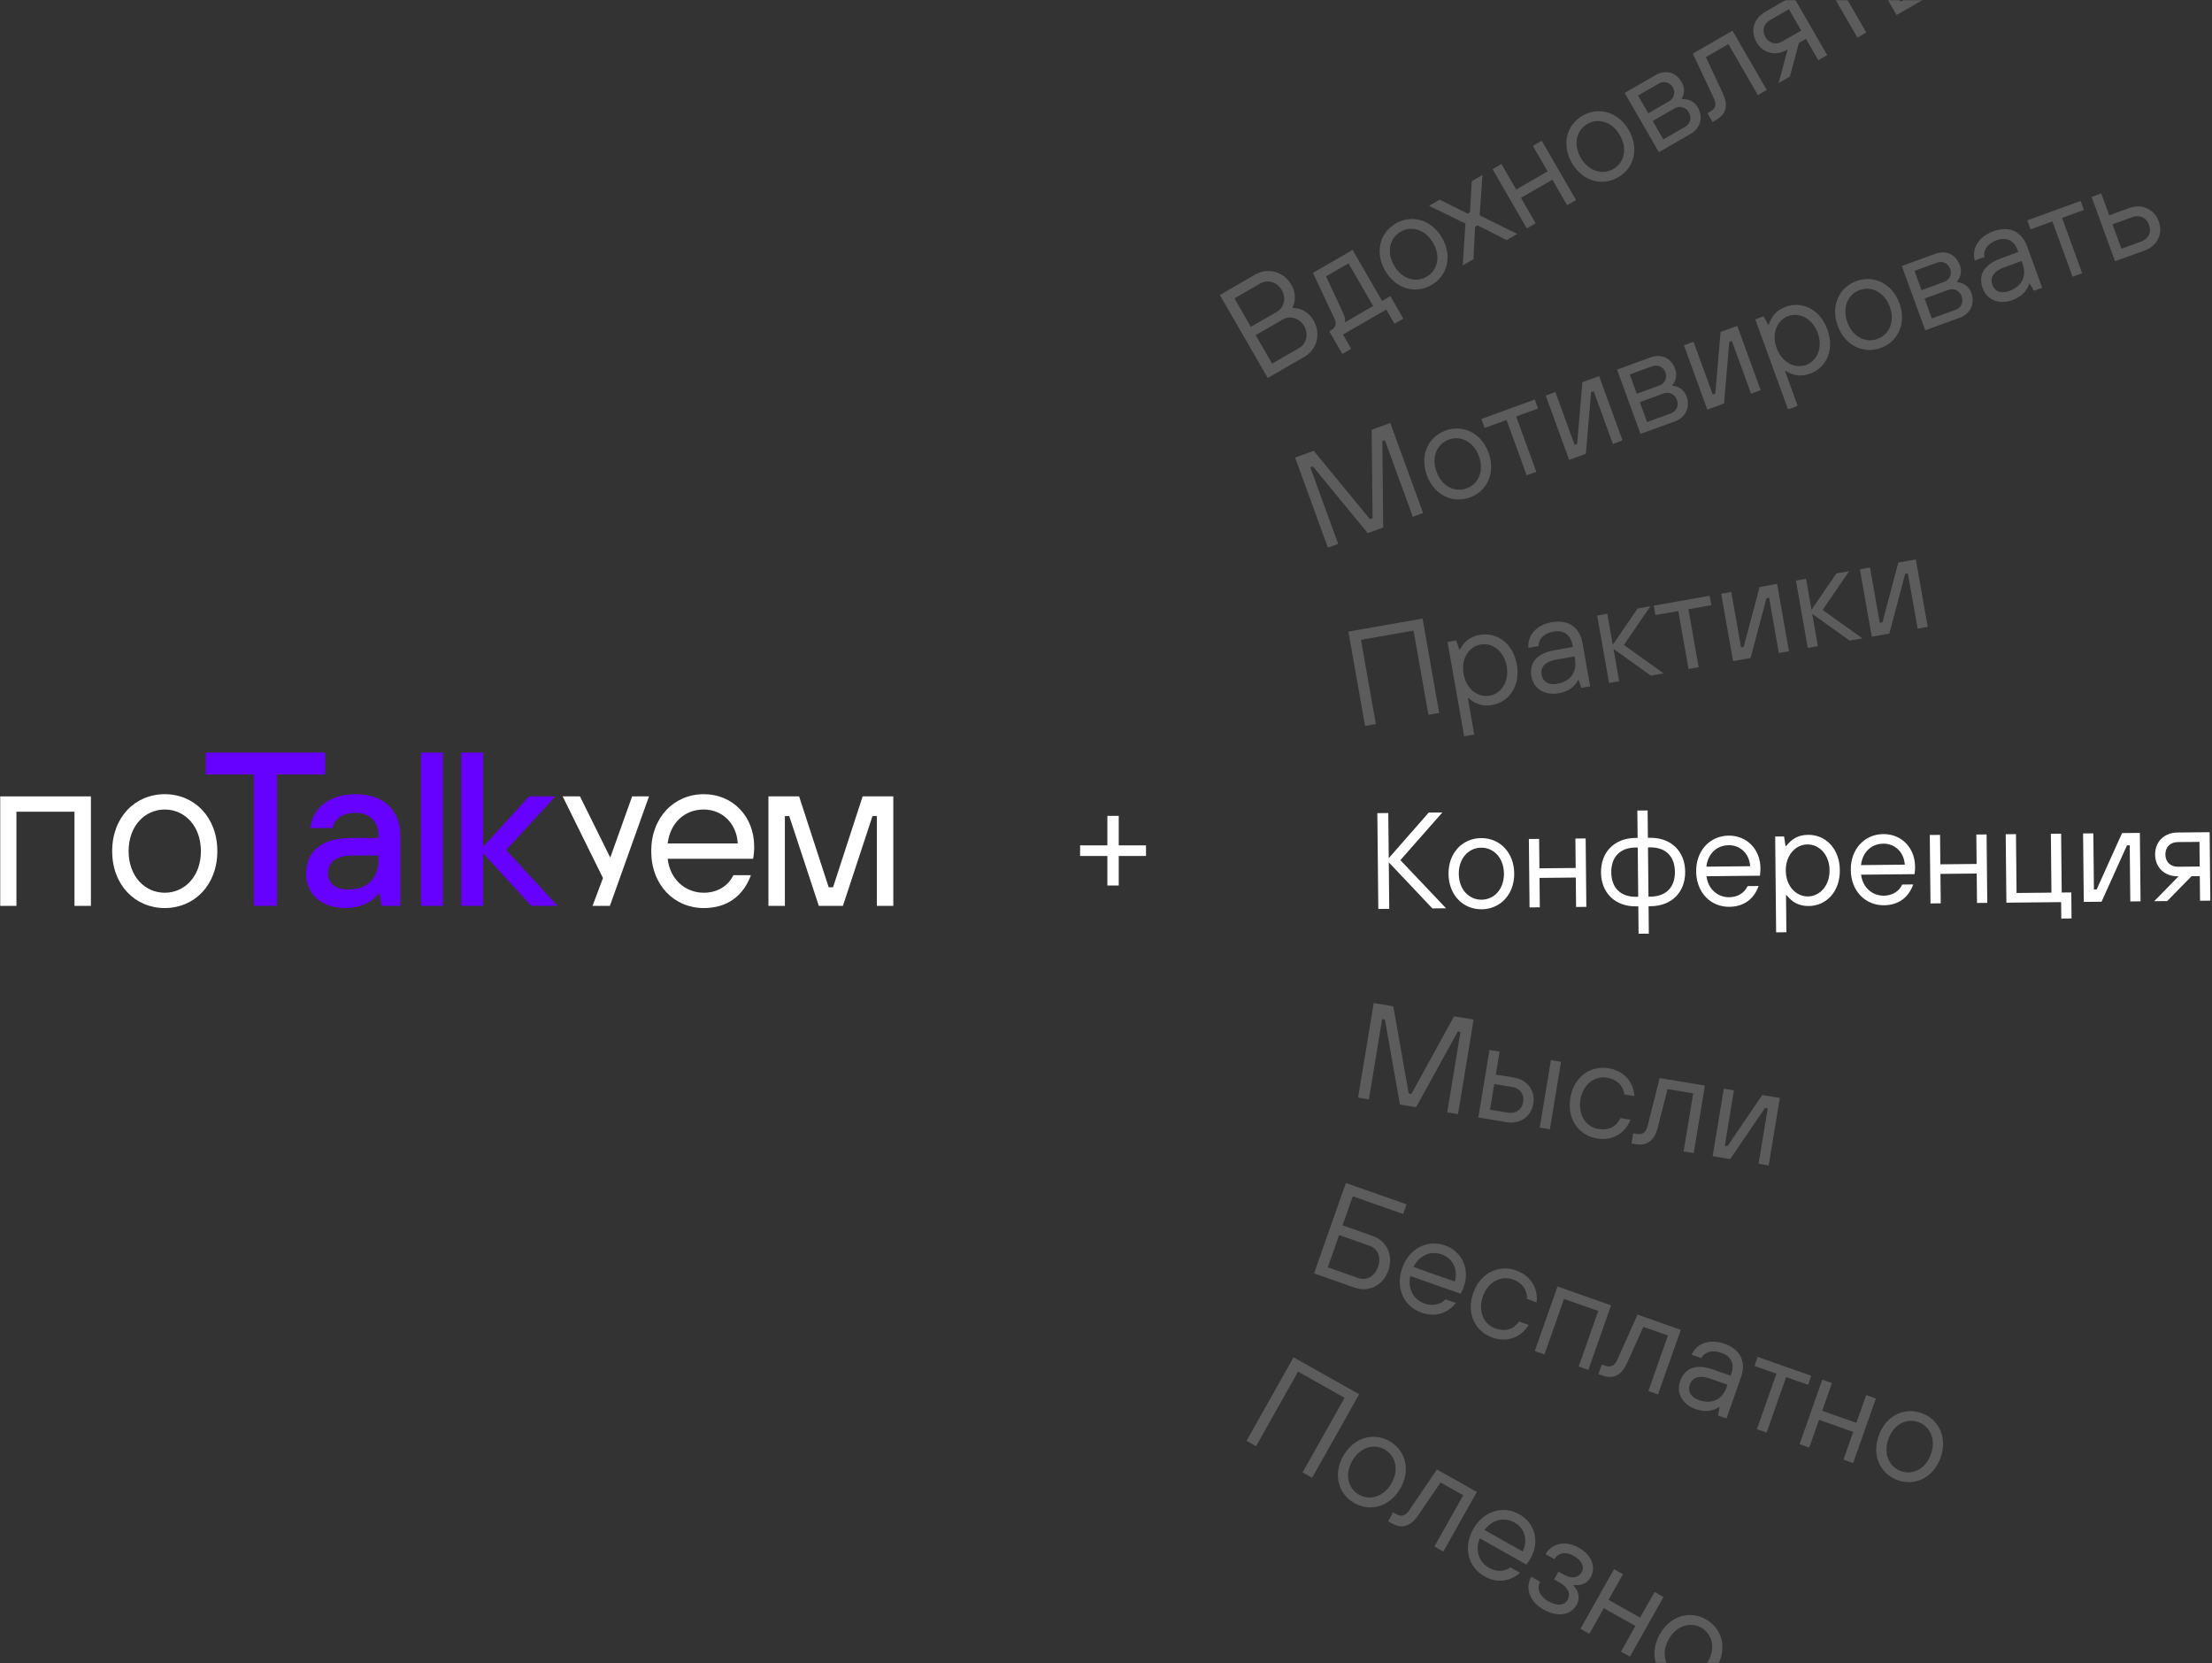 <?xml version="1.0" encoding="UTF-8"?> <svg xmlns="http://www.w3.org/2000/svg" width="1196" height="899" viewBox="0 0 1196 899" fill="none"><rect x="0" y="0" width="1196" height="899" fill="#333333" stroke="none"/> <mask id="mask0_116_12" style="mask-type:alpha" maskUnits="userSpaceOnUse" x="0" y="0" width="1196" height="899"> <path d="M0 70C0 31.34 31.34 0 70 0H1126C1164.66 0 1196 31.34 1196 70V829C1196 867.66 1164.66 899 1126 899H70C31.34 899 0 867.66 0 829V70Z" fill="#1B1B1F"></path> </mask> <g mask="url(#mask0_116_12)"> <path d="M598.741 462.689H584V456.96H598.741V441H604.884V456.96H619.626V462.689H604.884V478.648H598.741V462.689Z" fill="white"></path> <path d="M0 430.475H49.154V489.658H40.271V438.76H8.884V489.658H0.001V430.475H0Z" fill="white"></path> <path d="M60.653 460.066C60.653 441.719 73.09 429.29 89.08 429.29C105.07 429.29 117.506 441.719 117.506 460.066C117.506 478.413 105.07 490.841 89.08 490.841C73.09 490.841 60.653 478.413 60.653 460.066ZM108.624 460.066C108.624 446.453 99.859 437.576 89.081 437.576C78.303 437.576 69.537 446.453 69.537 460.066C69.537 473.679 78.302 482.556 89.081 482.556C99.859 482.556 108.624 473.679 108.624 460.066Z" fill="white"></path> <path d="M227.621 406.802H239.465V489.659H227.621V406.802Z" fill="#6600FF"></path> <path d="M249.361 406.802H261.206V457.7L286.079 430.475H300.292L273.643 459.476L301.477 489.659H287.263L261.206 461.25V489.659H249.361V406.802V406.802Z" fill="#6600FF"></path> <path d="M406.007 473.086C401.861 484.45 392.978 490.841 380.541 490.841C364.551 490.841 352.115 478.412 352.115 460.066C352.115 441.719 364.552 429.29 380.541 429.29C396.057 429.29 407.783 441.127 407.783 457.698C407.783 460.066 407.546 461.723 407.427 462.788L407.19 464.208H360.997C362.3 475.452 370.591 482.555 380.54 482.555C387.647 482.555 393.569 479.122 396.529 473.085H406.007V473.086ZM398.9 455.923C398.308 445.152 390.609 437.576 380.541 437.576C369.763 437.576 362.301 445.151 360.998 455.923H398.9Z" fill="white"></path> <path d="M415.487 430.475H432.069L448.059 479.597H450.428L466.418 430.475H483V489.658H474.117V441.128H471.748L455.758 489.658H442.729L426.739 441.128H424.37V489.658H415.487V430.475Z" fill="white"></path> <path d="M341.794 430.475L329.954 463.553L313.584 430.475H304.221L326.021 474.606L320.373 489.659H329.754L350.905 430.475H341.794Z" fill="white"></path> <path d="M205.2 483.148H204.608C203.423 484.687 202.002 485.988 200.344 487.053C197.501 488.947 193.001 490.841 186.841 490.841C173.812 490.841 165.521 483.266 165.521 472.494C165.521 460.657 173.221 452.963 189.802 452.963H204.607V451.779C204.607 444.085 199.869 439.35 192.17 439.35C183.878 439.35 180.326 444.085 179.733 447.636H167.889C168.481 437.693 177.365 429.289 192.17 429.289C207.686 429.289 216.452 438.048 216.452 451.779V489.656H206.384L205.2 483.148ZM204.608 462.434H190.395C181.393 462.434 177.366 466.576 177.366 471.903C177.366 477.229 180.919 480.78 188.026 480.78C198.805 480.78 204.608 474.862 204.608 464.801V462.434Z" fill="#6600FF"></path> <path d="M137.293 418.638H111.236V406.801H175.787V418.638H149.73V489.658H137.293V418.638V418.638Z" fill="#6600FF"></path> <path d="M745.231 491.321L751.15 491.262L750.898 466.105L774.458 491.029L781.857 490.955L757.177 464.932L779.859 439.175L772.46 439.249L750.876 463.885L750.632 439.467L744.712 439.527L745.231 491.321ZM801.152 491.503C811.141 491.403 818.832 483.556 818.717 472.087C818.603 460.618 810.756 452.927 800.767 453.026C790.778 453.126 783.086 460.973 783.201 472.442C783.316 483.911 791.163 491.602 801.152 491.503ZM801.1 486.323C794.367 486.39 788.836 480.896 788.75 472.386C788.665 463.877 794.085 458.273 800.819 458.206C807.552 458.139 813.083 463.633 813.168 472.142C813.253 480.652 807.833 486.256 801.1 486.323ZM827.01 490.504L832.559 490.449L832.4 474.54L852.008 474.344L852.167 490.253L857.717 490.197L857.347 453.201L851.797 453.256L851.956 469.165L832.348 469.361L832.189 453.452L826.64 453.508L827.01 490.504ZM885.959 504.715L891.508 504.659L891.36 489.861L892.47 489.85C903.939 489.735 911.264 482.188 911.153 471.163C911.043 460.138 903.569 452.739 892.1 452.854L890.99 452.865L890.842 438.066L885.293 438.122L885.441 452.92L884.331 452.931C872.862 453.046 865.537 460.593 865.648 471.618C865.758 482.643 873.232 490.042 884.701 489.927L885.811 489.916L885.959 504.715ZM884.649 484.748C876.066 484.834 871.279 479.776 871.197 471.562C871.115 463.349 875.799 458.196 884.383 458.111L885.493 458.1L885.759 484.737L884.649 484.748ZM891.309 484.681L891.042 458.044L892.152 458.033C900.735 457.947 905.522 463.005 905.604 471.219C905.686 479.432 901.002 484.585 892.418 484.67L891.309 484.681ZM944.924 478.966C943.112 482.758 939.434 484.94 934.995 484.985C928.779 485.047 923.555 480.659 922.671 473.638L951.528 473.35L951.667 472.46C951.735 471.794 951.872 470.756 951.858 469.276C951.754 458.917 944.355 451.591 934.661 451.688C924.672 451.788 916.981 459.635 917.096 471.104C917.211 482.573 925.058 490.264 935.047 490.164C942.816 490.087 948.325 486.036 950.844 478.906L944.924 478.966ZM922.619 468.459C923.366 461.717 927.98 456.935 934.713 456.868C941.003 456.805 945.86 461.492 946.297 468.222L922.619 468.459ZM960.33 503.972L965.88 503.916L965.68 483.938L966.05 483.934C969.047 487.678 972.694 489.788 977.948 489.736C987.641 489.639 994.888 481.796 994.774 470.327C994.659 458.859 987.256 451.163 977.563 451.259C972.309 451.312 968.705 453.494 965.783 457.297L965.413 457.301L964.621 452.129L959.812 452.177L960.33 503.972ZM977.526 484.56C971.237 484.623 965.632 479.129 965.546 470.619C965.461 462.11 970.955 456.505 977.245 456.443C983.534 456.38 989.139 461.874 989.224 470.383C989.309 478.892 983.815 484.497 977.526 484.56ZM1028.53 478.13C1026.72 481.922 1023.04 484.105 1018.6 484.149C1012.38 484.211 1007.16 479.824 1006.27 472.802L1035.13 472.514L1035.27 471.625C1035.34 470.958 1035.48 469.921 1035.46 468.441C1035.36 458.082 1027.96 450.756 1018.26 450.853C1008.28 450.952 1000.58 458.799 1000.7 470.268C1000.81 481.737 1008.66 489.429 1018.65 489.329C1026.42 489.251 1031.93 485.2 1034.45 478.071L1028.53 478.13ZM1006.22 467.623C1006.97 460.881 1011.58 456.099 1018.32 456.032C1024.61 455.969 1029.46 460.657 1029.9 467.386L1006.22 467.623ZM1043.79 488.338L1049.33 488.282L1049.18 472.374L1068.78 472.178L1068.94 488.086L1074.49 488.031L1074.12 451.034L1068.57 451.09L1068.73 466.998L1049.12 467.194L1048.96 451.286L1043.41 451.341L1043.79 488.338ZM1084.83 487.927L1114.42 487.632L1114.51 496.511L1120.06 496.455L1119.92 482.397L1114.74 482.448L1114.42 450.632L1108.88 450.687L1109.19 482.504L1090.33 482.692L1090.01 450.876L1084.46 450.931L1084.83 487.927ZM1126.67 487.509L1136.28 487.413L1150.04 456.936L1151.52 456.921L1151.82 487.258L1157.37 487.202L1157 450.206L1147.38 450.302L1133.63 480.78L1132.15 480.794L1131.84 450.457L1126.3 450.513L1126.67 487.509ZM1164.75 487.129L1171.78 487.058L1184.96 473.607L1189.4 473.562L1189.54 486.881L1195.09 486.825L1194.72 449.829L1177.33 450.003C1170.3 450.073 1165.17 454.86 1165.24 461.964C1165.31 469.067 1170.53 473.751 1177.56 473.68L1177.93 473.677L1164.75 487.129ZM1177.51 468.501C1173.74 468.539 1170.83 466.052 1170.79 461.908C1170.74 457.765 1173.61 455.22 1177.38 455.182L1189.22 455.064L1189.35 468.383L1177.51 468.501Z" fill="white"></path> <path opacity="0.2" d="M685.461 204.299L705.33 192.835C712.06 188.952 714.362 180.362 710.29 173.314C708.18 169.662 705.289 167.912 703.055 167.151C701.767 166.698 700.463 166.511 699.104 166.526L698.919 166.206C699.382 165.084 699.771 163.834 699.958 162.531C700.287 160.29 700.135 157.217 698.173 153.821C694.138 146.837 685.507 144.47 678.777 148.353L659.548 159.448L685.461 204.299ZM676.337 176.672L667.452 161.295L681.553 153.159C685.335 150.977 690.491 152.358 693.046 156.779C695.6 161.201 694.219 166.354 690.437 168.536L676.337 176.672ZM687.812 196.535L678.928 181.157L693.67 172.652C697.451 170.47 702.608 171.851 705.162 176.272C707.716 180.693 706.336 185.847 702.554 188.029L687.812 196.535ZM725.774 191.291L730.581 188.517L726.138 180.829L749.533 167.33L753.975 175.019L758.782 172.245L751.749 160.071L747.262 162.66L731.344 135.109L709.873 147.497L721.276 171.673C722.908 175.089 722.265 177.083 719.381 178.747L718.74 179.117L725.774 191.291ZM727.072 174.309C727.218 173.969 727.326 173.565 727.259 173.006C727.301 172.042 726.928 170.805 726.084 168.9L716.951 149.394L729.129 142.367L742.455 165.434L727.072 174.309ZM773.949 154.097C782.601 149.104 785.444 138.494 779.707 128.562C773.969 118.631 763.352 115.786 754.699 120.779C746.046 125.771 743.203 136.382 748.941 146.314C754.679 156.245 765.296 159.09 773.949 154.097ZM771.357 149.612C765.525 152.977 758.005 150.908 753.748 143.54C749.491 136.171 751.458 128.629 757.29 125.264C763.123 121.899 770.642 123.967 774.899 131.336C779.157 138.704 777.19 146.246 771.357 149.612ZM790.886 143.47L796.655 140.141L797.584 122.519L798.865 121.779L814.601 129.786L820.37 126.458L800.034 116.406L801.54 94.606L795.772 97.934L794.793 114.731L793.512 115.471L778.466 107.92L772.698 111.248L792.343 120.844L790.886 143.47ZM825.527 123.482L830.335 120.708L822.376 106.933L839.361 97.132L847.32 110.908L852.127 108.135L833.618 76.098L828.81 78.871L836.769 92.647L819.784 102.447L811.825 88.672L807.018 91.445L825.527 123.482ZM874.91 95.843C883.563 90.851 886.406 80.24 880.668 70.308C874.93 60.377 864.313 57.532 855.66 62.525C847.008 67.517 844.165 78.128 849.902 88.06C855.64 97.991 866.257 100.836 874.91 95.843ZM872.319 91.358C866.486 94.723 858.967 92.655 854.71 85.286C850.452 77.918 852.419 70.376 858.252 67.01C864.084 63.645 871.604 65.714 875.861 73.082C880.118 80.451 878.151 87.993 872.319 91.358ZM896.945 82.275L914.251 72.29C919.378 69.331 921.04 63.332 917.967 58.014C916.45 55.387 914.296 54.322 912.577 53.862C911.502 53.628 910.501 53.522 909.483 53.682L909.298 53.362C909.781 52.571 910.125 51.688 910.332 50.715C910.664 49.071 910.7 46.914 909.256 44.415C906.11 38.969 900.549 37.479 895.101 40.623L878.436 50.238L896.945 82.275ZM899.346 75.336L893.608 65.405L905.466 58.563C908.029 57.084 911.383 57.712 913.16 60.787C914.9 63.799 913.767 67.015 911.204 68.495L899.346 75.336ZM891.202 61.24L885.649 51.629L896.866 45.157C899.43 43.678 902.784 44.306 904.449 47.189C906.115 50.072 904.982 53.289 902.419 54.768L891.202 61.24ZM925.958 65.962L927.881 64.852C933.329 61.709 934.611 57.124 931.486 50.384L922.353 30.878L934.531 23.852L950.449 51.403L955.256 48.63L936.747 16.593L915.275 28.982L926.679 53.158C928.311 56.574 927.347 58.752 925.104 60.047L923.181 61.156L925.958 65.962ZM961.668 44.93L967.757 41.417L972.631 23.227L976.476 21.008L983.14 32.541L987.947 29.768L969.438 -2.269L954.375 6.422C948.287 9.935 946.169 16.624 949.723 22.775C953.277 28.926 960.132 30.438 966.221 26.925L966.542 26.74L961.668 44.93ZM963.63 22.44C960.361 24.326 956.603 23.59 954.53 20.002C952.457 16.414 953.698 12.793 956.967 10.907L967.222 4.99L973.885 16.523L963.63 22.44ZM1004.28 20.346L1009.08 17.572L993.165 -9.979L1004.06 -16.266L1001.47 -20.752L974.871 -5.404L977.462 -0.919L988.358 -7.206L1004.28 20.346ZM1025.45 8.13L1040.19 -0.376C1046.6 -4.074 1048.49 -11.148 1044.98 -17.235C1041.46 -23.322 1034.38 -25.218 1027.97 -21.52L1018.04 -15.788L1011.75 -26.68L1006.94 -23.907L1025.45 8.13ZM1027.66 0.871L1020.63 -11.303L1030.56 -17.035C1034.15 -19.106 1038.1 -18.049 1040.17 -14.461C1042.24 -10.873 1041.19 -6.932 1037.6 -4.861L1027.66 0.871Z" fill="white"></path> <path opacity="0.2" d="M717.976 296.019L723.539 293.996L708.472 252.624L709.863 252.118L739.534 288.178L747.879 285.143L747.416 238.46L748.807 237.954L763.874 279.326L769.438 277.302L751.712 228.629L741.628 232.297L742.123 280.15L740.732 280.656L710.334 243.679L700.25 247.346L717.976 296.019ZM794.753 268.882C804.142 265.467 808.785 255.511 804.86 244.733C800.935 233.955 790.974 229.31 781.586 232.725C772.197 236.14 767.554 246.096 771.479 256.874C775.404 267.651 785.365 272.297 794.753 268.882ZM792.981 264.015C786.652 266.316 779.607 262.973 776.695 254.977C773.783 246.981 777.03 239.894 783.358 237.592C789.687 235.291 796.732 238.634 799.644 246.63C802.556 254.626 799.309 261.713 792.981 264.015ZM825.45 256.93L830.665 255.033L819.777 225.134L831.599 220.834L829.826 215.967L800.966 226.464L802.739 231.331L814.561 227.031L825.45 256.93ZM848.421 248.575L857.461 245.287L860.292 211.973L861.683 211.467L872.065 239.975L877.281 238.078L864.62 203.312L855.579 206.6L852.748 239.914L851.357 240.42L840.975 211.912L835.759 213.809L848.421 248.575ZM886.995 234.545L905.772 227.716C911.335 225.693 914.014 220.073 911.912 214.301C910.874 211.451 908.938 210.028 907.326 209.276C906.307 208.859 905.34 208.581 904.309 208.562L904.183 208.215C904.796 207.519 905.289 206.71 905.661 205.787C906.274 204.226 906.684 202.108 905.696 199.396C903.544 193.486 898.326 191.053 892.415 193.203L874.334 199.779L886.995 234.545ZM890.565 228.129L886.64 217.351L899.505 212.672C902.287 211.66 905.481 212.861 906.696 216.198C907.887 219.466 906.212 222.438 903.43 223.449L890.565 228.129ZM884.994 212.832L881.196 202.402L893.366 197.975C896.147 196.964 899.341 198.164 900.481 201.293C901.62 204.422 899.946 207.393 897.164 208.405L884.994 212.832ZM923.125 221.405L932.166 218.116L934.997 184.802L936.387 184.296L946.77 212.805L951.985 210.908L939.324 176.142L930.284 179.43L927.453 212.744L926.062 213.25L915.679 184.741L910.464 186.638L923.125 221.405ZM966.764 221.281L971.98 219.384L965.143 200.61L965.491 200.484C969.564 203.018 973.706 203.795 978.643 201.999C987.753 198.686 991.979 188.881 988.054 178.104C984.129 167.326 974.586 162.529 965.476 165.843C960.538 167.638 957.865 170.894 956.374 175.452L956.027 175.579L953.559 170.964L949.038 172.608L966.764 221.281ZM976.523 197.259C970.612 199.409 963.497 196.091 960.585 188.094C957.673 180.098 960.989 172.986 966.9 170.836C972.812 168.686 979.927 172.004 982.839 180.001C985.751 187.997 982.434 195.109 976.523 197.259ZM1016.9 188.086C1026.29 184.671 1030.93 174.715 1027 163.937C1023.08 153.16 1013.12 148.515 1003.73 151.929C994.341 155.344 989.698 165.301 993.623 176.078C997.548 186.856 1007.51 191.501 1016.9 188.086ZM1015.12 183.219C1008.8 185.521 1001.75 182.177 998.839 174.181C995.927 166.185 999.174 159.098 1005.5 156.796C1011.83 154.495 1018.88 157.838 1021.79 165.834C1024.7 173.83 1021.45 180.917 1015.12 183.219ZM1040.95 178.549L1059.73 171.72C1065.29 169.696 1067.97 164.076 1065.87 158.305C1064.83 155.454 1062.9 154.032 1061.28 153.28C1060.27 152.863 1059.3 152.585 1058.27 152.566L1058.14 152.218C1058.75 151.523 1059.25 150.714 1059.62 149.791C1060.23 148.229 1060.64 146.112 1059.66 143.4C1057.5 137.49 1052.29 135.056 1046.37 137.206L1028.29 143.783L1040.95 178.549ZM1044.52 172.132L1040.6 161.355L1053.46 156.676C1056.25 155.664 1059.44 156.864 1060.66 160.202C1061.85 163.47 1060.17 166.441 1057.39 167.453L1044.52 172.132ZM1038.95 156.835L1035.15 146.405L1047.32 141.979C1050.11 140.967 1053.3 142.168 1054.44 145.297C1055.58 148.426 1053.9 151.397 1051.12 152.409L1038.95 156.835ZM1099.69 157.188L1104.21 155.544L1096.1 133.293C1093.04 124.88 1086.15 121.954 1077.73 125.014C1069.04 128.176 1066.07 135.162 1067.75 140.851L1072.96 138.954C1072.17 135.698 1074.22 131.804 1079.5 129.882C1084.79 127.959 1088.96 129.906 1090.89 135.19L1091.27 136.233L1081.88 139.648C1072.14 143.189 1069.59 149.157 1072.02 155.832C1074.33 162.159 1080.81 164.839 1088.12 162.183C1092.01 160.767 1094.25 158.693 1095.51 156.739C1096.3 155.665 1096.83 154.527 1097.12 153.395L1097.47 153.269L1099.69 157.188ZM1093.55 142.491C1095.98 149.166 1093.3 154.786 1086.34 157.316C1081.82 158.96 1078.53 157.481 1077.24 153.935C1076 150.528 1077.32 146.817 1083.65 144.515L1093.04 141.101L1093.55 142.491ZM1120.6 149.581L1125.82 147.684L1114.93 117.785L1126.75 113.485L1124.98 108.618L1096.12 119.115L1097.89 123.982L1109.71 119.682L1120.6 149.581ZM1143.57 141.226L1159.57 135.409C1166.52 132.879 1169.62 126.242 1167.21 119.636C1164.8 113.03 1158.16 109.934 1151.21 112.463L1140.43 116.384L1136.13 104.563L1130.91 106.46L1143.57 141.226ZM1147.01 134.462L1142.2 121.251L1152.98 117.33C1156.88 115.914 1160.58 117.639 1161.99 121.533C1163.41 125.427 1161.69 129.125 1157.79 130.542L1147.01 134.462Z" fill="white"></path> <path opacity="0.2" d="M738.07 392.425L743.9 391.398L735.866 345.852L764.288 340.845L772.322 386.391L778.152 385.364L769.154 334.352L729.071 341.413L738.07 392.425ZM791.651 398.014L797.117 397.051L793.646 377.375L794.011 377.311C797.581 380.514 801.525 381.998 806.699 381.086C816.246 379.405 822.111 370.482 820.119 359.186C818.126 347.891 809.562 341.51 800.015 343.192C794.841 344.103 791.643 346.846 789.383 351.076L789.019 351.14L787.39 346.167L782.653 347.002L791.651 398.014ZM805.435 376.049C799.241 377.141 792.811 372.638 791.333 364.257C789.854 355.877 794.356 349.449 800.55 348.357C806.745 347.266 813.175 351.769 814.653 360.149C816.131 368.53 811.63 374.958 805.435 376.049ZM855.039 371.819L859.776 370.985L855.663 347.665C854.108 338.847 847.828 334.769 839.01 336.322C829.9 337.927 825.763 344.291 826.427 350.186L831.893 349.223C831.679 345.879 834.371 342.399 839.91 341.424C845.448 340.448 849.22 343.089 850.197 348.628L850.39 349.721L840.552 351.454C830.349 353.252 826.799 358.686 828.033 365.682C829.203 372.313 835.127 376.078 842.779 374.73C846.86 374.011 849.424 372.358 851.001 370.652C851.966 369.731 852.686 368.702 853.175 367.639L853.539 367.575L855.039 371.819ZM851.547 356.28C852.781 363.276 849.167 368.345 841.879 369.629C837.142 370.464 834.154 368.435 833.499 364.719C832.869 361.148 834.82 357.724 841.452 356.555L851.29 354.822L851.547 356.28ZM869.999 369.184L875.465 368.221L872.38 350.731L892.591 365.204L899.514 363.984L878.017 348.611L892.358 327.676L885.435 328.895L871.994 348.545L869.038 331.784L863.572 332.747L869.999 369.184ZM912.968 361.614L918.434 360.651L912.906 329.316L925.295 327.133L924.395 322.032L894.152 327.36L895.051 332.461L907.44 330.278L912.968 361.614ZM937.04 357.374L946.514 355.705L955.09 323.387L956.548 323.13L961.818 353.009L967.284 352.046L960.856 315.609L951.383 317.278L942.806 349.595L941.349 349.852L936.078 319.974L930.613 320.937L937.04 357.374ZM977.464 350.252L982.929 349.289L979.844 331.8L1000.06 346.272L1006.98 345.053L985.482 329.68L999.823 308.744L992.899 309.964L979.459 329.614L976.502 312.853L971.036 313.815L977.464 350.252ZM1012.05 344.159L1021.53 342.49L1030.1 310.173L1031.56 309.916L1036.83 339.794L1042.3 338.831L1035.87 302.394L1026.39 304.063L1017.82 336.381L1016.36 336.638L1011.09 306.759L1005.62 307.722L1012.05 344.159Z" fill="white"></path> <path opacity="0.2" d="M734.296 593.294L740.137 594.259L747.323 550.82L748.783 551.061L756.929 597.033L765.691 598.481L788.208 557.574L789.669 557.816L782.483 601.255L788.324 602.22L796.777 551.115L786.191 549.366L763.127 591.307L761.667 591.066L753.337 543.938L742.75 542.189L734.296 593.294ZM832.523 609.522L837.999 610.426L844.037 573.923L838.561 573.018L832.523 609.522ZM799.303 604.034L814.636 606.567C821.936 607.773 827.893 603.507 829.04 596.571C830.187 589.635 825.922 583.681 818.621 582.474L808.765 580.846L810.818 568.435L805.342 567.53L799.303 604.034ZM805.625 599.828L807.919 585.957L817.776 587.585C821.864 588.26 824.24 591.578 823.564 595.666C822.888 599.755 819.569 602.132 815.481 601.456L805.625 599.828ZM876.125 604.35C873.808 609.292 869.455 611.123 864.271 610.267C857.627 609.169 853.13 602.801 854.519 594.405C855.908 586.009 862.216 581.426 868.86 582.524C874.044 583.38 877.564 586.587 878.239 591.574L883.715 592.478C883.157 584.511 877.81 578.752 869.706 577.413C859.849 575.785 850.915 582.184 849.043 593.501C847.171 604.817 853.569 613.749 863.426 615.377C871.53 616.716 878.435 613.057 881.601 605.255L876.125 604.35ZM882.132 618.093L884.322 618.454C890.528 619.48 894.43 616.749 896.295 609.557L901.622 588.687L915.494 590.978L910.301 622.371L915.777 623.276L921.815 586.772L897.357 582.732L890.819 608.652C889.911 612.328 887.783 613.401 885.228 612.979L883.038 612.617L882.132 618.093ZM926.001 624.965L935.492 626.533L954.316 598.892L955.776 599.133L950.824 629.066L956.3 629.971L962.338 593.467L952.847 591.899L934.024 619.54L932.564 619.299L937.515 589.366L932.039 588.462L926.001 624.965Z" fill="white"></path> <path opacity="0.2" d="M710.483 688.304L732.473 696.038C739.803 698.616 747.703 695.12 750.653 686.744C753.603 678.368 749.636 670.697 742.306 668.119L725.901 662.349L731.432 646.644L758.657 656.22L760.501 650.985L727.691 639.444L710.483 688.304ZM717.911 685.033L724.057 667.583L740.462 673.354C745 674.95 746.937 679.475 745.068 684.779C743.2 690.084 738.854 692.399 734.317 690.803L717.911 685.033ZM781.623 702.343C778.624 705.289 774.421 706.086 770.232 704.613C764.368 702.55 760.957 696.643 762.524 689.742L789.75 699.318L790.184 698.53C790.475 697.926 790.959 696.998 791.451 695.602C794.892 685.83 790.439 676.42 781.294 673.203C771.87 669.888 761.959 674.639 758.149 685.458C754.339 696.277 759.087 706.184 768.512 709.499C775.842 712.077 782.405 710.149 787.208 704.308L781.623 702.343ZM764.245 684.856C767.25 678.775 773.221 675.855 779.574 678.089C785.507 680.176 788.472 686.239 786.584 692.714L764.245 684.856ZM821.317 714.344C818.176 718.808 813.57 719.856 808.614 718.112C802.261 715.878 798.939 708.826 801.766 700.799C804.593 692.772 811.602 689.354 817.955 691.589C822.911 693.332 825.821 697.101 825.619 702.129L830.855 703.97C831.691 696.028 827.425 689.428 819.676 686.703C810.252 683.388 800.34 688.139 796.53 698.958C792.72 709.776 797.469 719.684 806.893 722.998C814.642 725.724 822.079 723.319 826.553 716.185L821.317 714.344ZM829.838 730.284L835.073 732.126L845.644 702.112L864.143 708.619L853.573 738.632L858.809 740.474L871.1 705.574L842.129 695.385L829.838 730.284ZM864.249 742.78L866.343 743.516C872.277 745.603 876.594 743.592 879.681 736.833L888.555 717.205L901.818 721.87L891.248 751.884L896.484 753.725L908.775 718.826L885.389 710.6L874.445 734.991C872.912 738.453 870.63 739.141 868.187 738.281L866.092 737.545L864.249 742.78ZM928.948 765.144L933.485 766.74L941.352 744.404C944.326 735.958 940.856 729.325 932.409 726.354C923.683 723.285 916.953 726.801 914.637 732.262L919.873 734.104C921.328 731.086 925.383 729.374 930.689 731.24C935.994 733.106 937.984 737.258 936.116 742.562L935.747 743.609L926.323 740.295C916.55 736.857 910.788 739.851 908.428 746.552C906.191 752.904 909.504 759.089 916.834 761.668C920.744 763.043 923.79 762.859 926.002 762.147C927.295 761.817 928.428 761.274 929.376 760.588L929.725 760.71L928.948 765.144ZM933.535 749.891C931.175 756.592 925.536 759.237 918.555 756.782C914.017 755.186 912.41 751.953 913.664 748.393C914.868 744.973 918.25 742.946 924.602 745.181L934.026 748.495L933.535 749.891ZM949.942 772.528L955.178 774.37L965.748 744.356L977.616 748.53L979.337 743.644L950.366 733.454L948.645 738.34L960.513 742.514L949.942 772.528ZM973.001 780.639L978.237 782.48L983.522 767.473L1002.02 773.98L996.736 788.987L1001.97 790.828L1014.26 755.929L1009.03 754.087L1003.74 769.094L985.243 762.587L990.528 747.58L985.292 745.739L973.001 780.639ZM1026.14 800.112C1035.56 803.427 1045.47 798.676 1049.28 787.858C1053.09 777.039 1048.34 767.132 1038.92 763.817C1029.5 760.502 1019.58 765.253 1015.77 776.072C1011.96 786.891 1016.71 796.798 1026.14 800.112ZM1027.86 795.227C1021.51 792.992 1018.18 785.94 1021.01 777.913C1023.84 769.886 1030.85 766.468 1037.2 768.703C1043.55 770.937 1046.87 777.989 1044.05 786.016C1041.22 794.043 1034.21 797.461 1027.86 795.227Z" fill="white"></path> <path opacity="0.2" d="M673.987 778.806L679.146 781.709L701.852 741.418L727.002 755.573L704.296 795.864L709.455 798.768L734.885 753.641L699.418 733.68L673.987 778.806ZM732.304 812.477C741.009 817.376 751.595 814.418 757.226 804.426C762.857 794.434 759.901 783.854 751.195 778.954C742.49 774.055 731.904 777.013 726.273 787.005C720.642 796.997 723.598 807.577 732.304 812.477ZM734.847 807.964C728.979 804.661 726.931 797.14 731.109 789.727C735.287 782.313 742.784 780.164 748.652 783.467C754.52 786.77 756.568 794.29 752.39 801.704C748.212 809.117 740.715 811.267 734.847 807.964ZM750.529 822.309L752.464 823.398C757.945 826.483 762.546 825.252 766.759 819.132L778.907 801.344L791.16 808.24L775.538 835.96L780.374 838.682L798.539 806.449L776.936 794.291L761.923 816.41C759.812 819.552 757.445 819.834 755.188 818.563L753.254 817.474L750.529 822.309ZM816.739 847.261C813.274 849.641 808.996 849.696 805.127 847.519C799.71 844.47 797.376 838.061 800.118 831.538L825.267 845.692L825.832 844.991C826.224 844.448 826.861 843.618 827.588 842.328C832.674 833.303 829.923 823.263 821.475 818.509C812.77 813.609 802.184 816.567 796.553 826.559C790.922 836.552 793.878 847.132 802.584 852.031C809.355 855.842 816.153 855.083 821.898 850.164L816.739 847.261ZM802.661 827.025C806.676 821.558 813.064 819.719 818.932 823.021C824.413 826.106 826.28 832.591 823.296 838.639L802.661 827.025ZM827.911 852.275C824.605 858.142 826.754 865.634 834.492 869.99C842.553 874.526 849.428 872.877 852.48 867.461C854.696 863.529 853.211 859.382 850.709 857.039L850.89 856.717C852.039 856.939 853.168 856.895 854.305 856.686C856.213 856.316 858.447 855.366 860.009 852.594C862.952 847.372 861.122 840.822 853.383 836.467C846.354 832.511 838.91 834.265 835.641 840.067L840.477 842.789C842.33 839.502 846.262 838.403 850.84 840.98C855.741 843.738 856.662 847.228 855.209 849.807C853.574 852.708 850.11 853.73 845.532 851.154L842.63 849.52L840.268 853.711L843.17 855.344C848.071 858.102 849.315 861.774 847.68 864.675C846.045 867.576 842.516 868.562 837.035 865.477C832.134 862.719 830.895 858.285 832.748 854.997L827.911 852.275ZM854.521 880.413L859.357 883.135L867.168 869.275L884.257 878.893L876.446 892.753L881.283 895.475L899.448 863.242L894.611 860.52L886.8 874.38L869.711 864.762L877.522 850.902L872.686 848.18L854.521 880.413ZM903.47 908.811C912.175 913.711 922.761 910.753 928.392 900.761C934.023 890.768 931.067 880.189 922.361 875.289C913.655 870.389 903.07 873.347 897.439 883.339C891.807 893.332 894.764 903.912 903.47 908.811ZM906.013 904.299C900.144 900.996 898.097 893.475 902.275 886.062C906.453 878.648 913.95 876.499 919.818 879.801C925.686 883.104 927.733 890.625 923.556 898.039C919.378 905.452 911.881 907.601 906.013 904.299Z" fill="white"></path> </g> </svg> 
